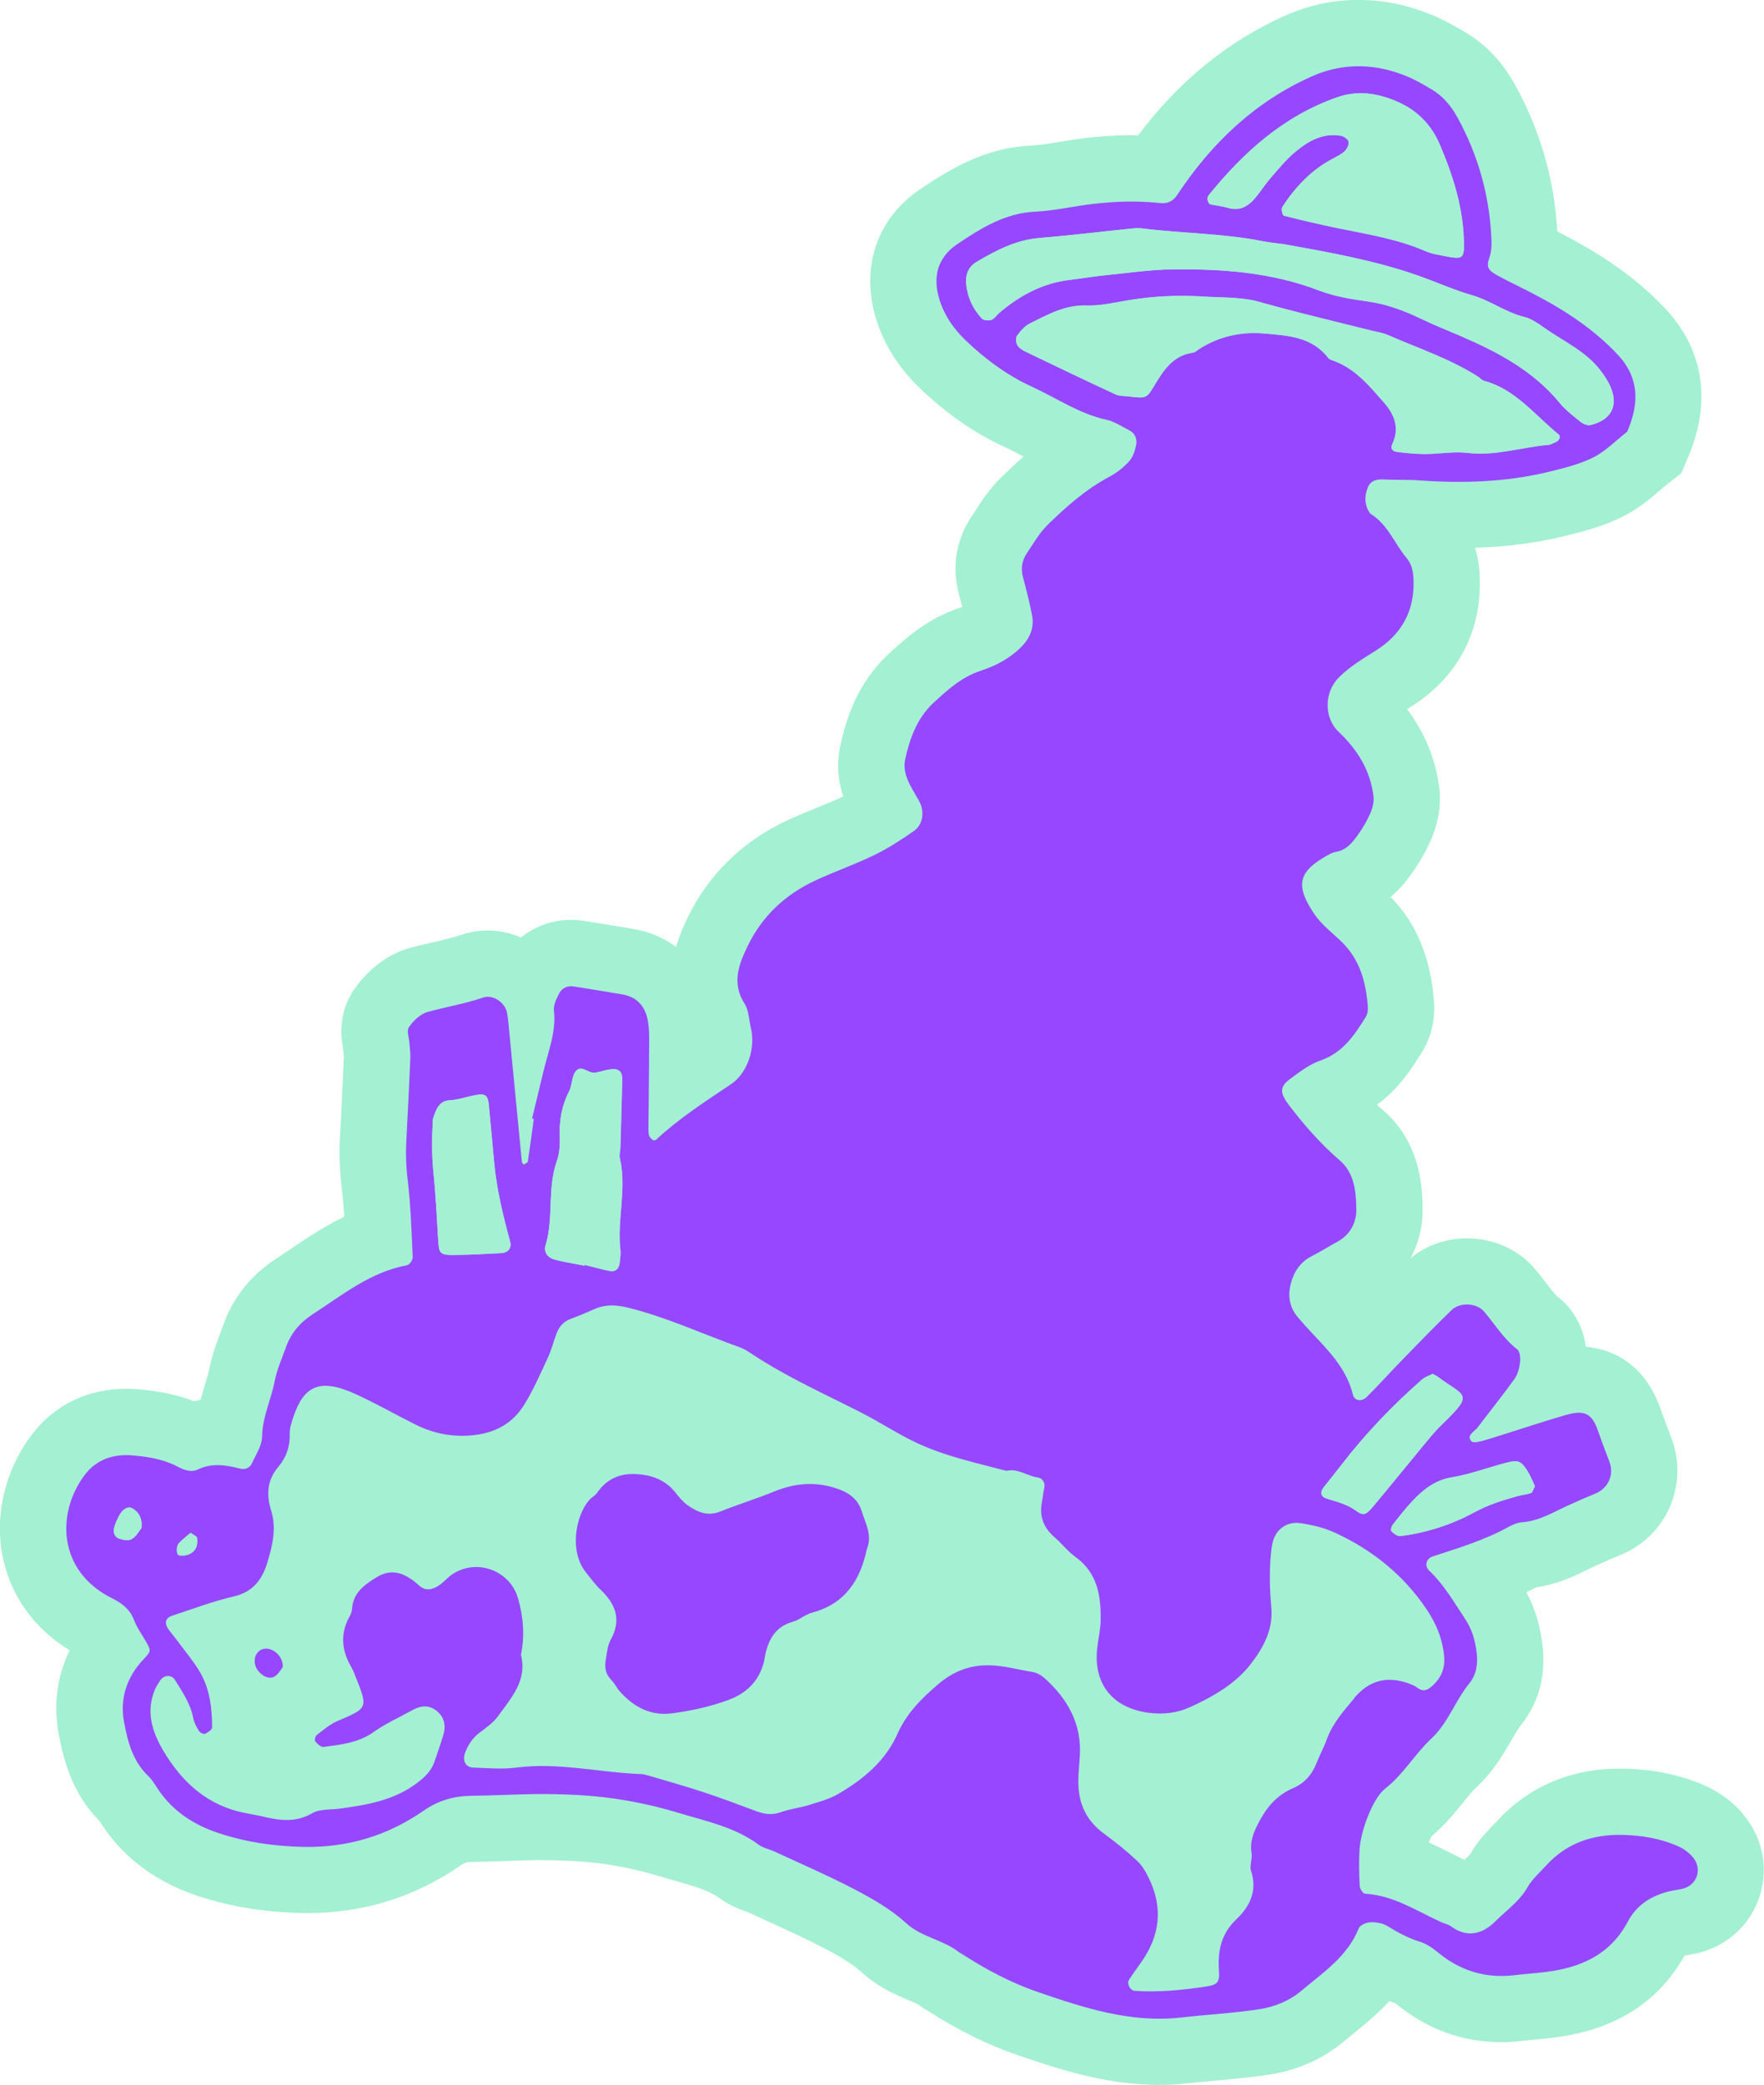 <svg viewBox="0 0 266.32 314.77" xmlns="http://www.w3.org/2000/svg" data-sanitized-data-name="Layer 2" data-name="Layer 2" id="Layer_2">
  <defs>
    <style>
      .cls-1 {
        fill: #9747ff;
      }

      .cls-1, .cls-2 {
        stroke-width: 0px;
      }

      .cls-2 {
        fill: #a3f0d2;
      }
    </style>
  </defs>
  <g data-sanitized-data-name="Layer 1" data-name="Layer 1" id="Layer_1-2">
    <path d="M263.08,273.77c-1.53-1.76-3.47-3.19-5.59-4.14-3.68-1.64-7.69-2.49-12.25-2.6-.25,0-.5,0-.75,0-7.38,0-13.76,2.74-18.47,7.92-.19.2-.38.4-.58.6-.99,1.02-2.35,2.42-3.48,4.39-.15.18-.51.52-.88.86-.53-.26-1.06-.52-1.58-.79-1.16-.59-2.42-1.22-3.79-1.82.12-.34.26-.66.39-.92,2.03-1.73,3.53-3.58,4.77-5.11.74-.91,1.43-1.77,2.01-2.3,2.6-2.42,4.1-5.04,5.31-7.14.52-.91,1.02-1.77,1.41-2.25,1.88-2.31,3.98-6.28,3.27-12.13-.36-2.99-1.16-5.61-2.43-7.94.5-.24.99-.49,1.49-.75,3.29-.48,5.87-1.75,7.8-2.7.41-.2.83-.41,1.24-.59,1.25-.56,2.42-1.09,3.58-1.55,6.93-2.78,10.39-10.44,7.88-17.44-.25-.7-.51-1.39-.78-2.08-.29-.76-.58-1.52-.84-2.29-2.64-7.8-8.26-9.41-11.39-9.66-.42-3.06-1.91-5.76-4.25-7.56-.38-.29-1.08-1.21-1.71-2.02-.51-.66-1.08-1.42-1.74-2.19-2.49-2.93-6.21-4.61-10.23-4.61-3.18,0-6.16,1.05-8.51,2.99,1.19-2.24,1.83-4.77,1.8-7.41-.03-2.7-.1-9.86-5.97-14.92-.31-.26-.61-.54-.92-.82,3.44-2.55,5.45-5.78,6.81-7.98,1.36-2.19,2-4.88,1.8-7.55-.49-6.66-2.64-11.85-6.56-15.85,1.63-1.36,2.66-2.8,3.22-3.59,1.19-1.67,2.17-3.39,2.92-5.12.77-1.78,1.6-4.56,1.21-7.75-.53-4.31-2.16-8.3-4.86-11.9l.72-.45c6.83-4.33,10.48-11.13,10.26-19.13-.02-.91-.07-2.7-.72-4.78,4.85-.15,9.33-.74,13.62-1.79l.1-.03c2.51-.62,5.64-1.38,8.68-2.94,2.37-1.2,4.13-2.72,5.55-3.94.39-.33.78-.67,1.17-.98l2.03-1.59,1.01-2.37c4.77-11.19.02-18.75-3.24-22.26-5.29-5.71-11.56-9.33-16.5-11.85-.43-7.78-2.55-15.19-6.3-22.01-1.95-3.56-4.45-6.2-7.62-8.08-1.2-.71-2.7-1.6-4.42-2.35-3.84-1.68-7.77-2.52-11.68-2.52s-7.51.8-11.06,2.37c-8.59,3.81-16.04,9.88-22.2,18.07-.35,0-.69-.01-1.04-.01-2.91,0-5.86.23-9.03.71-.64.1-1.28.2-1.92.31-1.47.24-2.85.47-3.99.52-7.02.31-12.19,3.42-16.89,6.58-6.93,4.66-9.33,12.65-6.26,20.87,1.24,3.32,3.26,6.36,6.01,9.03,4.03,3.91,8.36,6.94,12.89,9.01.9.41,1.88.93,2.92,1.48,0,0,.01,0,.02,0-1.21,1.05-2.33,2.11-3.36,3.12-1.77,1.72-2.93,3.53-3.87,4.98-.19.3-.39.6-.59.9-2.36,3.48-3.05,7.67-1.94,11.8.17.64.34,1.28.5,1.91-.12.04-.24.08-.36.12-4.92,1.61-8.25,4.67-10.71,6.93-4.81,4.42-6.48,9.97-7.32,13.76-.66,3.02-.29,5.64.41,7.8-1.2.57-2.53,1.11-3.93,1.68-1.45.59-2.95,1.21-4.5,1.92-6.7,3.11-11.89,8.16-15.01,14.61-.48.99-1.23,2.55-1.8,4.51-1.8-1.36-3.95-2.29-6.36-2.7-2.53-.44-5.06-.84-7.59-1.24-.64-.1-1.29-.15-1.94-.15-2.79,0-5.42.96-7.51,2.66-1.57-.68-3.28-1.06-5.05-1.06-1.35,0-2.69.22-3.96.66-1.24.42-2.71.76-4.27,1.12-1.15.27-2.3.53-3.44.84-4.4,1.19-7.18,4.42-8.45,6.25-2.63,3.79-1.92,7.7-1.66,9.18v.05c.02.2.08.81.09.92-.17,3.81-.35,7.91-.59,12.05-.15,2.58-.06,5.09.25,7.66.18,1.46.3,2.96.39,4.49-3.04,1.46-5.65,3.22-7.94,4.77-.77.52-1.54,1.04-2.32,1.55-3.78,2.44-6.55,5.91-8,10.02-.14.39-.28.77-.43,1.16-.55,1.46-1.25,3.27-1.66,5.4-.11.55-.34,1.31-.58,2.11-.24.78-.5,1.66-.75,2.65-.35.05-.7.11-1.04.19-3.04-1.19-6-1.59-8.37-1.8-.62-.05-1.24-.08-1.84-.08-5.77,0-10.81,2.44-14.19,6.87-4.2,5.51-5.82,12.65-4.31,19.1,1.31,5.64,4.82,10.37,9.97,13.52-1.88,3.88-2.47,8.18-1.66,12.57.79,4.27,2.15,9.16,6.21,13.25.03.04.05.08.08.12.2.31.4.61.6.91,3.31,4.78,8.06,8.22,14.12,10.23,4.84,1.61,9.96,2.45,15.64,2.58.32,0,.65.01.97.01,8.44,0,16.25-2.45,23.21-7.28.4-.28.76-.43,1.51-.44,1.7-.02,3.39-.08,5.09-.14,1.53-.05,3.06-.11,4.59-.13.32,0,.64,0,.96,0,1.53,0,3.16.05,4.84.14,4.36.23,8.62.99,13,2.32.78.24,1.56.46,2.34.68,2.72.78,5.06,1.44,6.55,2.55,1.67,1.24,3.31,1.8,4.19,2.11l.17.06c1.09.51,2.19,1.01,3.28,1.51,2.91,1.32,5.65,2.58,8.27,3.95,1.94,1.02,4.11,2.24,5.57,3.57,2.55,2.33,5.21,3.44,7.15,4.26.51.21,1.21.51,1.46.66.52.4.99.69,1.38.91,4.68,2.99,9.09,5.17,13.47,6.67,5.91,2.02,13.27,4.54,21.49,4.54,1.5,0,3.01-.08,4.47-.25,1.43-.16,2.86-.29,4.29-.42,2.54-.23,5.16-.47,7.87-.88,4.26-.65,8.17-2.39,11.28-5.02.49-.42,1-.82,1.5-1.23,1.62-1.31,3.54-2.86,5.35-4.84.31.12.63.24.96.35,4.69,3.88,10.05,5.84,15.92,5.84h0c1.01,0,2.04-.06,3.06-.18.67-.08,1.34-.14,2.01-.2.97-.09,1.94-.19,2.91-.31,9.15-1.14,15.77-5.3,19.69-12.36.11-.02.21-.04.32-.06.54-.09,1.35-.23,2.28-.49,4.3-1.23,7.61-4.5,8.86-8.74,1.25-4.25.24-8.8-2.71-12.19Z" class="cls-2"></path>
    <g>
      <path d="M212.65,254.18c.5.18,1.02.4,1.44.72.73.57,1.4.3,1.95-.15,1.45-1.21,2.19-2.69,2-4.72-.25-2.6-1.18-4.84-2.61-6.98-3.5-5.23-8.22-9.01-13.87-11.62-1.6-.74-3.41-1.17-5.16-1.43-2.16-.33-3.9.99-4.3,3.17-.29,1.57-.35,3.2-.37,4.81-.02,1.61.1,3.23.23,4.85.27,3.29-1.24,6.01-3.09,8.41-2.34,3.04-5.73,4.94-9.15,6.52-1.92.89-4.1,1.16-6.33.86-5.36-.73-8.29-4.3-7.73-9.66.15-1.43.51-2.85.53-4.29.06-3.7-.47-7.17-3.81-9.58-1.16-.84-2.05-2.03-3.14-2.96-1.66-1.42-2.34-3.14-1.92-5.3.14-.71.19-1.43.35-2.13.21-.91-.34-1.52-1.01-1.61-1.59-.23-2.98-1.42-4.69-.99-4.67-1.24-9.38-2.22-13.82-4.35-2.77-1.33-5.3-3.01-8-4.39-5.58-2.85-11.31-5.39-16.55-8.87-.6-.4-1.21-.8-1.88-1.04-5.58-2-10.97-4.5-16.76-5.96-1.86-.47-3.51-.57-5.23.2-1.15.51-2.31,1.02-3.5,1.44-1.11.4-1.79,1.18-2.19,2.23-.45,1.18-.74,2.42-1.27,3.56-1.14,2.44-2.21,4.93-3.62,7.21-1.69,2.72-4.25,4.2-7.55,4.57-3.17.35-6.08-.21-8.87-1.6-3.06-1.53-6.03-3.23-9.13-4.64-5.36-2.43-7.73-1.12-9.27,3.44-.28.84-.6,1.74-.57,2.6.06,1.91-.53,3.59-1.72,4.99-1.71,2.01-1.82,4.23-1.09,6.58.85,2.75.19,5.37-.6,7.96-.77,2.52-2.18,4.37-5.05,5.03-3.14.73-6.18,1.9-9.27,2.9-1.03.33-1.25,1.14-.57,2.07.53.73,1.11,1.42,1.65,2.14,1.06,1.44,2.23,2.83,3.13,4.37,1.47,2.55,1.8,5.42,1.8,8.31,0,.33-.64.75-1.07.95-.2.09-.74-.16-.89-.4-.37-.6-.75-1.26-.88-1.94-.41-2.19-1.65-3.97-2.77-5.8-.51-.83-1.69-.76-2.23.09-.29.45-.6.9-.8,1.38-1.38,3.32-.44,6.35,1.28,9.24,2.88,4.86,6.79,8.36,12.53,9.42.71.13,1.42.28,2.12.41,2.64.66,5.2,1.12,7.83-.41,1.15-.67,2.78-.5,4.2-.7,4.08-.56,8.09-1.24,11.55-3.81,1.21-.9,2.2-1.82,2.69-3.24.47-1.36.96-2.72,1.36-4.1.47-1.62,0-2.94-1.28-3.79-1.21-.81-2.38-.51-3.55.15-1.88,1.06-3.89,1.94-5.64,3.19-2.33,1.67-4.99,1.95-7.65,2.29-.38.05-.92-.47-1.23-.85-.13-.16.03-.79.24-.96.98-.75,1.96-1.6,3.08-2.08,4.58-1.97,4.71-1.9,2.78-6.7-.2-.5-.39-1.02-.66-1.48-1.48-2.52-1.71-5.06-.23-7.67.17-.31.32-.67.34-1.02.13-2.51,1.87-3.74,3.77-4.89,1.56-.95,3.07-.91,4.6-.03.62.36,1.21.79,1.73,1.28.99.93,2.01.65,2.95.07.75-.47,1.33-1.21,2.06-1.71,3.7-2.5,8.73-.63,9.96,3.61.82,2.82,1.03,5.65.44,8.53.98,3.84-1.44,6.46-3.4,9.18-.72,1-1.78,1.79-2.8,2.53-1.08.78-1.73,1.79-2.2,2.99-.49,1.24,0,2.28,1.24,2.32,2.15.07,4.34.27,6.46,0,6.35-.83,12.54.75,18.81.98.36.01.72.1,1.06.2,2.76.82,5.54,1.59,8.27,2.49,2.74.9,5.44,1.92,8.14,2.93,1.22.46,2.37.61,3.66.13,1.34-.49,2.81-.63,4.17-1.06,1.53-.48,3.14-.9,4.51-1.7,3.78-2.21,7.12-4.98,8.94-9.09,1.36-3.08,3.62-5.32,6.1-7.44,2.27-1.94,4.75-2.96,7.86-2.88,2.21.06,4.26.66,6.38,1,.66.11,1.37.5,1.88.96,3.49,3.15,5.62,6.94,5.29,11.82-.1,1.43-.25,2.86-.21,4.28.1,3.04,1.33,5.5,3.85,7.34,1.74,1.27,3.42,2.63,4.99,4.09.76.7,1.32,1.69,1.79,2.63,2.18,4.45,1.7,8.69-1.15,12.71-.62.88-1.26,1.75-1.84,2.65-.37.57.17,1.61.83,1.66,3.59.26,7.16-.1,10.7-.63,1.8-.27,2.18-.58,2.05-2.41-.21-3,.34-5.59,2.65-7.78,2.04-1.93,3.17-4.29,2.2-7.28-.26-.8.23-1.81.08-2.67-.29-1.72.28-3.1,1.05-4.6,1.21-2.33,2.75-4.17,5.2-5.22,1.75-.75,2.89-2.08,3.58-3.85.45-1.17,1.08-2.28,1.5-3.47.87-2.44,2.53-4.29,4.16-6.24,2.29-2.72,4.96-3.38,8.2-2.24ZM41.6,253.03c-.59.46-1.33.31-1.93-.11-.92-.66-1.4-1.59-1.15-2.7.1-.44.52-.96.93-1.15,1.37-.64,3.34.8,3.24,2.64-.24.3-.58.92-1.09,1.32ZM130.87,233.87c-1,4.73-3.31,8.28-8.29,9.61-1.02.27-1.88,1.1-2.9,1.38-2.4.66-3.48,2.37-4.06,4.58-.14.52-.18,1.07-.32,1.59-.76,2.82-2.6,4.63-5.31,5.62-2.71,1-5.49,1.61-8.36,2.01-3.39.47-5.9-.91-8.05-3.28-.48-.53-.78-1.22-1.27-1.72-.85-.86-1.06-1.87-.87-2.97.18-1.06.26-2.21.76-3.12,1.7-3.08.7-5.44-1.61-7.64-.78-.74-1.4-1.64-2.08-2.47-2.65-3.23-1.57-8.7.47-11.01.35-.4.89-.66,1.19-1.09,1.33-1.95,3.21-2.86,5.49-2.81,2.41.05,4.61.72,6.23,2.69.57.69,1.12,1.44,1.83,1.95,1.49,1.06,3.06,1.8,5.02,1.02,2.66-1.07,5.42-1.9,8.06-2.99,3.31-1.37,6.57-1.61,9.95-.33,1.62.61,2.82,1.6,3.33,3.26.57,1.86,1.65,3.66.78,5.72Z" class="cls-2"></path>
      <path d="M255.54,280.35c-.57-.65-1.34-1.23-2.13-1.58-2.67-1.19-5.51-1.67-8.42-1.74-4.52-.11-8.47,1.22-11.58,4.64-.97,1.07-2.1,2.05-2.8,3.28-1.2,2.11-3.16,3.44-4.79,5.08-1.93,1.93-4.26,2.66-6.78.79-.42-.31-1-.4-1.49-.63-3.72-1.7-7.2-4.05-11.49-4.28-.29-.02-.76-.75-.78-1.17-.09-1.8-.14-3.61-.03-5.41.17-2.96,2.03-7.85,3.87-9.28,2.76-2.14,4.45-5.2,6.94-7.52,2.58-2.39,3.63-5.75,5.78-8.39,1.07-1.32,1.3-2.94,1.1-4.61-.22-1.8-.67-3.49-1.71-5.05-1.69-2.54-3.19-5.2-5.45-7.34-.78-.74-.45-1.83.51-2.15,3.93-1.28,7.89-2.47,11.53-4.5.62-.34,1.35-.62,2.04-.67,2.6-.2,4.73-1.57,7.01-2.59,1.31-.59,2.61-1.17,3.94-1.71,1.95-.78,2.91-2.8,2.19-4.78-.55-1.52-1.16-3.01-1.68-4.54-.93-2.74-1.99-3.41-4.9-2.57-3.97,1.14-7.88,2.49-11.84,3.69-.8.24-2.12.64-2.43.29-.82-.93.46-1.46.95-2.11,1.83-2.43,3.75-4.8,5.53-7.28.5-.7.75-1.65.86-2.52.08-.65-.01-1.67-.44-1.99-2.05-1.58-3.35-3.76-4.98-5.68-1.12-1.32-3.63-1.47-4.91-.24-2.45,2.36-4.82,4.81-7.19,7.25-1.88,1.93-3.68,3.92-5.58,5.83-.83.83-1.9.65-2.14-.32-.8-3.26-2.83-5.72-5.04-8.08-1.11-1.18-2.22-2.36-3.27-3.59-1.27-1.49-1.54-3.27-1.06-5.09.47-1.78,1.44-3.28,3.2-4.16,1.29-.65,2.5-1.44,3.77-2.12,1.97-1.04,2.94-2.92,2.92-4.88-.03-2.65-.26-5.51-2.5-7.44-2.88-2.48-5.35-5.29-7.64-8.3-1.4-1.84-1.5-2.78.14-3.99,1.44-1.06,2.92-2.21,4.57-2.78,3.37-1.16,5.13-3.81,6.85-6.57.26-.42.36-1.03.32-1.54-.27-3.67-1.18-7.1-3.93-9.79-1.42-1.38-3.07-2.61-4.15-4.22-2.7-4.01-2.59-6.14,1.33-8.48.62-.37,1.27-.79,1.95-.91,1.6-.28,2.48-1.41,3.31-2.58.73-1.02,1.38-2.13,1.88-3.28.34-.78.56-1.73.46-2.55-.48-3.9-2.42-7.02-5.26-9.71-2.27-2.15-2.17-6,.03-8.21,1.67-1.67,3.68-2.85,5.66-4.11,3.77-2.39,5.74-5.86,5.62-10.42-.03-1.29-.18-2.46-1.06-3.51-1.82-2.18-2.81-5.03-5.37-6.62-.14-.09-.25-.26-.34-.42-.67-1.19-.62-2.45-.12-3.64.5-1.19,1.61-1.22,2.75-1.16,1.62.09,3.24,0,4.86.12,6.66.48,13.28.29,19.79-1.31,2.26-.55,4.59-1.12,6.64-2.16,1.88-.95,3.42-2.56,5.11-3.88,1.38-3.24,2.36-7.53-1.37-11.55-3.98-4.29-8.85-7.27-14-9.88-1.44-.73-2.91-1.42-4.33-2.21-1.28-.71-1.6-1.21-1.12-2.61.37-1.08.36-2.09.3-3.16-.32-6.39-2.01-12.37-5.09-17.99-.99-1.8-2.21-3.26-3.95-4.29-1.08-.64-2.17-1.28-3.32-1.79-4.86-2.12-9.86-2.32-14.69-.18-8.61,3.82-15.18,10.09-20.34,17.88-.71,1.07-1.49,1.38-2.68,1.26-3.96-.42-7.9-.21-11.83.38-2.31.35-4.62.82-6.95.93-4.55.2-8.22,2.51-11.76,4.89-3.24,2.18-3.84,5.41-2.47,9.08.78,2.09,2.06,3.84,3.6,5.34,2.98,2.89,6.4,5.41,10.1,7.1,3.72,1.71,7.18,4.11,11.3,5.01,1.2.26,2.29,1.02,3.42,1.59.93.47,1.22,1.37,1.03,2.28-.18.85-.49,1.79-1.05,2.4-.83.91-1.85,1.73-2.94,2.31-3.56,1.88-6.53,4.51-9.36,7.28-1.26,1.23-2.16,2.84-3.16,4.32-.74,1.09-.91,2.3-.56,3.61.51,1.91,1.01,3.83,1.37,5.78.35,1.91-.37,3.5-1.76,4.85-1.72,1.68-3.83,2.77-6.02,3.48-2.87.94-4.94,2.85-7.06,4.79-2.51,2.31-3.61,5.36-4.31,8.54-.5,2.27.87,4.15,1.92,6.03.09.16.18.31.26.47.74,1.5.49,3.39-.86,4.34-1.91,1.34-3.89,2.62-5.98,3.64-2.91,1.42-5.98,2.48-8.92,3.85-4.53,2.1-8.03,5.38-10.21,9.89-1.34,2.77-2.45,5.61-.47,8.7.64,1,.66,2.41.95,3.64.74,3.12-.5,6.86-3.05,8.56-3.88,2.6-7.8,5.13-11.24,8.33-.11.1-.41.15-.5.08-.24-.2-.53-.45-.59-.73-.11-.52-.09-1.08-.08-1.61.04-4.31.1-8.63.11-12.94,0-1.07-.05-2.18-.3-3.21-.47-1.9-1.7-3.16-3.69-3.5-2.48-.43-4.96-.83-7.45-1.22-1.02-.16-1.79.33-2.21,1.17-.38.77-.82,1.68-.73,2.47.36,3.16-.81,6.02-1.53,8.97-.59,2.45-1.18,4.89-1.77,7.34.09.02.17.04.26.05-.29,2.14-.57,4.29-.9,6.42-.03.19-.38.34-.61.47-.02.01-.28-.24-.29-.38-.63-6.43-1.24-12.86-1.87-19.29-.1-1.07-.18-2.15-.36-3.2-.28-1.56-2.1-2.86-3.65-2.33-2.74.93-5.57,1.41-8.33,2.16-1.1.3-2.17,1.32-2.84,2.3-.39.56.04,1.68.09,2.55.05.72.15,1.44.12,2.15-.18,4.12-.37,8.24-.6,12.36-.11,1.98-.05,3.91.19,5.89.47,3.91.59,7.86.77,11.79.02.41-.5,1.15-.86,1.21-5.53,1.01-9.76,4.5-14.28,7.42-1.86,1.2-3.25,2.84-4,4.96-.6,1.69-1.36,3.37-1.7,5.11-.54,2.82-1.86,5.43-1.9,8.4-.02,1.34-.94,2.69-1.53,4-.33.73-1.04,1-1.8.81-2.13-.54-4.22-.89-6.34.12-1.05.5-2.1.1-3.09-.42-2.11-1.12-4.44-1.49-6.77-1.69-2.86-.25-5.43.57-7.21,2.9-4.31,5.65-4.23,14.53,4.1,18.67,1.52.76,2.69,1.65,3.31,3.3.44,1.17,1.22,2.2,1.84,3.3.73,1.31.77,1.36-.43,2.63-2.52,2.67-3.57,5.91-2.93,9.4.54,2.95,1.31,5.98,3.68,8.22.64.61,1.08,1.43,1.59,2.17,2.24,3.24,5.37,5.22,9.05,6.44,4.13,1.37,8.33,1.97,12.7,2.07,6.74.15,12.78-1.69,18.26-5.49,2.16-1.49,4.48-2.19,7.09-2.22,3.23-.04,6.45-.22,9.67-.26,2.16-.03,4.32.03,6.47.14,5.23.28,10.34,1.21,15.37,2.74,4.13,1.25,8.36,2.11,11.94,4.76.7.52,1.65.68,2.45,1.06,4.07,1.89,8.19,3.67,12.16,5.75,2.7,1.42,5.42,2.99,7.65,5.03,2.37,2.16,5.56,2.49,7.97,4.38.14.11.31.18.46.28,3.64,2.34,7.42,4.36,11.53,5.77,7,2.4,14,4.68,21.58,3.82,3.93-.45,7.88-.65,11.78-1.25,2.29-.35,4.54-1.25,6.35-2.78,3.28-2.77,6.97-5.17,8.67-9.44.19-.48,1.15-.89,1.77-.91.86-.03,1.85.14,2.57.58,1.54.95,3.08,1.8,4.83,2.34,1,.31,1.95.94,2.77,1.62,3.36,2.78,7.16,3.96,11.49,3.46,1.61-.19,3.23-.3,4.84-.5,5.26-.65,9.71-2.62,12.34-7.58,1.35-2.56,3.58-3.94,6.32-4.6.7-.17,1.42-.23,2.11-.42,2.11-.61,2.85-3.05,1.37-4.75ZM21.34,230.73c-.31.37-.75,1.22-1.45,1.64-.48.29-1.38.14-1.98-.1-.75-.29-.84-1.08-.63-1.81.15-.51.38-1,.62-1.48.55-1.11,1.36-1.6,2.01-1.28,1,.5,1.65,1.62,1.42,3.03ZM227.52,220.82c1.72-.44,2.14-.23,3.11,1.31.46.74.78,1.58,1.1,2.25-.26.48-.35.95-.58,1.03-.67.24-1.4.29-2.08.48-2.24.62-4.4,1.3-6.51,2.45-3.45,1.87-7.23,3.09-11.17,3.58-.41.05-.95-.37-1.31-.71-.14-.13-.04-.72.14-.95.99-1.27,1.99-2.55,3.09-3.72,1.62-1.71,3.36-3.08,5.88-3.5,2.82-.47,5.54-1.52,8.32-2.23ZM214.66,208.3c.49-.43,1.18-.64,1.63-.87.43.23.6.3.74.4,4.04,3.07,5.73,2.38.67,7.24-1.16,1.11-2.16,2.38-3.18,3.62-2.4,2.9-4.76,5.84-7.18,8.72-1.12,1.34-1.49,1.5-2.66.65-1.37-1-2.93-1.34-4.47-1.83-.8-.26-.95-.93-.38-1.66.88-1.13,1.79-2.24,2.66-3.37,3.62-4.71,7.71-8.98,12.17-12.9ZM182.46,29.51c5.27-6.51,11.33-11.98,19.42-14.81,2.47-.86,4.91-.76,7.33,0,3.76,1.18,6.56,3.36,8.18,7.17,2.07,4.85,3.59,9.77,3.63,15.07.02,1.95-.28,2.19-2.16,1.87-.35-.06-.71-.14-2.16-.42.21.06-.68-.12-1.5-.47-4.16-1.81-8.61-2.52-13.01-3.42-2.8-.57-5.59-1.22-8.37-1.93-.19-.05-.42-1-.24-1.28,1.98-3.05,4.41-5.64,7.69-7.35.63-.33,1.3-.66,1.79-1.15.34-.33.62-.99.53-1.41-.08-.36-.69-.79-1.12-.87-2.72-.49-4.92.78-6.87,2.39-1.37,1.13-2.52,2.55-3.7,3.9-.83.94-1.51,2.01-2.3,2.99-1.09,1.33-2.38,2.15-4.22,1.6-.85-.25-1.75-.34-2.62-.52-.41-.09-.62-.96-.3-1.34ZM149.67,48.3c-.42.15-1.19.08-1.45-.21-1.37-1.49-2.2-3.29-2.36-5.32-.11-1.33.39-2.52,1.57-3.22,2.95-1.74,5.95-3.32,9.49-3.61,4.46-.37,8.91-.91,13.37-1.37.71-.07,1.44-.17,2.14-.08,6.05.77,12.18.73,18.19,1.93,1.06.21,2.14.3,3.21.45,6.86,1.24,13.73,2.44,20.33,4.77,2.71.95,5.34,2.14,8.09,2.94,2.78.8,5.1,2.61,7.92,3.29,1.01.24,1.96.9,2.83,1.53,2.9,2.07,6.27,3.53,8.54,6.42.65.83,1.27,1.75,1.66,2.72,1.15,2.81.01,4.88-3.07,5.64-.43.1-1.07-.14-1.44-.44-1.12-.89-2.29-1.77-3.19-2.87-4.01-4.89-9.38-7.72-15.02-10.15-1.97-.85-3.96-1.63-5.9-2.57-2.55-1.23-5.26-2.25-8.16-2.64-2.49-.34-5.03-.78-7.35-1.67-7.18-2.75-14.65-3.26-22.2-3.16-3.21.04-6.41.53-9.62.84-1.95.19-3.9.52-5.84.76-3.98.48-7.5,2.36-10.56,4.98-.4.35-.72.89-1.18,1.05ZM170.53,59.86c-.71-.07-1.49-.02-2.11-.3-4.55-2.11-9.08-4.28-13.6-6.46-.47-.23-.99-.55-1.23-.98-.22-.38-.28-1.1-.06-1.41.51-.71,1.15-1.46,1.91-1.84,2.71-1.35,5.34-2.84,8.6-2.73,2.11.07,4.25-.45,6.37-.8,3.73-.61,7.45-.79,11.23-.55,3.05.2,6.12.01,9.09.99,1.91.51,3.81,1.04,5.73,1.52,3.48.88,6.97,1.73,10.45,2.6.87.22,1.78.34,2.59.69,4.59,2.01,9.39,3.57,13.65,6.31.3.19.56.52.88.61,4.77,1.28,7.67,5.17,11.26,8.09.38.31.11.98-.45,1.18-.34.12-.66.36-1,.39-4.09.34-8.06,1.73-12.28,1.22-2.11-.25-4.3.17-6.45.17-1.43,0-2.86-.15-4.28-.33-.56-.07-.96-.5-.65-1.14,1.19-2.48.31-4.57-1.33-6.41-2.14-2.41-4.2-4.95-7.36-6.14-.34-.13-.76-.22-.96-.48-2.48-3.23-6.14-3.4-9.7-3.7-3.49-.3-6.78.43-9.77,2.33-.3.19-.59.52-.91.56-3.07.4-4.5,2.67-5.91,5.02-1.14,1.9-1.17,1.89-3.73,1.62ZM82.38,187.95c1.23-4.14.22-8.56,1.69-12.68.41-1.15.48-2.48.44-3.73-.08-2.39.29-4.62,1.4-6.77.48-.92.38-2.19.97-2.99.85-1.15,1.91.3,2.9.17.71-.09,1.39-.35,2.09-.47,1.49-.26,2.1.2,2.07,1.55-.08,3.4-.18,6.81-.28,10.21-.02.54-.2,1.11-.08,1.61,1.08,4.64-.47,9.3.09,13.94.06.53-.05,1.07-.09,1.61-.08,1.17-.64,1.69-1.66,1.46-1.23-.27-2.44-.6-3.66-.9,0,.04-.02.08-.02.12-1.41-.28-2.82-.51-4.22-.84-1.31-.31-2-1.11-1.65-2.3ZM65.35,168.96c.56-1.74,1.04-2.78,2.65-2.86,1.23-.06,2.44-.51,3.67-.75,1.57-.31,1.99-.02,2.13,1.45.27,2.85.53,5.7.79,8.54.37,4.12,1.34,8.11,2.42,12.08.27,1.01-.28,1.72-1.37,1.77-2.48.13-4.96.27-7.44.28-1.67,0-1.92-.35-2.01-1.79-.23-3.57-.39-7.14-.75-10.69-.3-2.87-.21-5.7-.08-8.04ZM27.01,232.98c.55-.59,1.2-1.07,1.76-1.56.49.37.93.52.97.75.17,1.09-.15,2.05-1.24,2.51-.44.18-.99.22-1.47.14-.42-.07-.48-1.35-.03-1.84ZM204.45,256.42c-1.63,1.94-3.29,3.8-4.16,6.24-.42,1.18-1.04,2.29-1.5,3.47-.69,1.77-1.82,3.1-3.58,3.85-2.44,1.04-3.99,2.89-5.2,5.22-.78,1.5-1.34,2.88-1.05,4.6.14.86-.34,1.87-.08,2.67.97,2.99-.16,5.35-2.2,7.28-2.31,2.19-2.86,4.77-2.65,7.78.13,1.83-.25,2.14-2.05,2.41-3.55.53-7.11.89-10.7.63-.66-.05-1.2-1.09-.83-1.66.58-.9,1.22-1.77,1.84-2.65,2.85-4.01,3.33-8.26,1.15-12.71-.46-.95-1.03-1.93-1.79-2.63-1.57-1.46-3.25-2.82-4.99-4.09-2.51-1.83-3.75-4.3-3.85-7.34-.05-1.42.11-2.85.21-4.28.33-4.88-1.8-8.67-5.29-11.82-.51-.46-1.21-.85-1.88-.96-2.12-.34-4.17-.94-6.38-1-3.1-.08-5.58.94-7.86,2.88-2.48,2.12-4.74,4.36-6.1,7.44-1.81,4.11-5.16,6.88-8.94,9.09-1.37.8-2.97,1.22-4.51,1.7-1.37.43-2.83.57-4.17,1.06-1.29.47-2.44.32-3.66-.13-2.7-1.01-5.4-2.03-8.14-2.93-2.73-.9-5.51-1.67-8.27-2.49-.34-.1-.7-.19-1.06-.2-6.27-.23-12.46-1.81-18.81-.98-2.12.28-4.3.08-6.46,0-1.25-.04-1.73-1.08-1.24-2.32.47-1.2,1.13-2.2,2.2-2.99,1.01-.74,2.08-1.53,2.8-2.53,1.96-2.73,4.38-5.35,3.4-9.18.59-2.88.37-5.71-.44-8.53-1.23-4.24-6.26-6.11-9.96-3.61-.74.5-1.31,1.24-2.06,1.71-.94.59-1.96.86-2.95-.07-.52-.49-1.11-.93-1.73-1.28-1.52-.88-3.04-.91-4.6.03-1.9,1.16-3.64,2.38-3.77,4.89-.02.35-.17.71-.34,1.02-1.48,2.61-1.24,5.15.23,7.67.27.46.46.98.66,1.48,1.93,4.8,1.8,4.73-2.78,6.7-1.12.48-2.1,1.33-3.08,2.08-.22.17-.38.8-.24.96.31.38.85.89,1.23.85,2.66-.34,5.32-.62,7.65-2.29,1.75-1.25,3.76-2.13,5.64-3.19,1.17-.66,2.34-.95,3.55-.15,1.27.84,1.75,2.17,1.28,3.79-.4,1.38-.89,2.74-1.36,4.1-.49,1.41-1.48,2.33-2.69,3.24-3.46,2.58-7.47,3.25-11.55,3.81-1.42.19-3.05.03-4.2.7-2.63,1.52-5.19,1.06-7.83.41-.71-.14-1.41-.28-2.12-.41-5.74-1.06-9.65-4.57-12.53-9.42-1.71-2.89-2.66-5.92-1.28-9.24.2-.49.52-.93.8-1.38.54-.85,1.71-.92,2.23-.09,1.13,1.83,2.36,3.6,2.77,5.8.13.68.5,1.34.88,1.94.15.24.68.49.89.4.43-.2,1.07-.62,1.07-.95,0-2.89-.33-5.76-1.8-8.31-.89-1.54-2.07-2.93-3.13-4.37-.53-.73-1.12-1.41-1.65-2.14-.68-.94-.46-1.74.57-2.07,3.08-1,6.12-2.17,9.27-2.9,2.87-.66,4.28-2.51,5.05-5.03.79-2.58,1.45-5.21.6-7.96-.73-2.35-.63-4.56,1.09-6.58,1.19-1.4,1.78-3.07,1.72-4.99-.03-.86.29-1.76.57-2.6,1.54-4.55,3.9-5.87,9.27-3.44,3.11,1.41,6.08,3.12,9.13,4.64,2.79,1.39,5.7,1.96,8.87,1.6,3.3-.37,5.86-1.84,7.55-4.57,1.41-2.28,2.49-4.77,3.62-7.21.53-1.14.82-2.38,1.27-3.56.4-1.05,1.08-1.83,2.19-2.23,1.19-.43,2.34-.93,3.5-1.44,1.73-.77,3.38-.67,5.23-.2,5.79,1.45,11.18,3.96,16.76,5.96.67.24,1.28.65,1.88,1.04,5.24,3.47,10.97,6.02,16.55,8.87,2.7,1.38,5.23,3.06,8,4.39,4.44,2.13,9.15,3.11,13.82,4.35,1.72-.43,3.1.77,4.69.99.67.1,1.21.71,1.01,1.61-.16.7-.21,1.43-.35,2.13-.42,2.15.26,3.87,1.92,5.3,1.09.94,1.99,2.13,3.14,2.96,3.34,2.41,3.87,5.89,3.81,9.58-.02,1.43-.38,2.85-.53,4.29-.56,5.37,2.38,8.93,7.73,9.66,2.23.3,4.41.03,6.33-.86,3.43-1.58,6.81-3.48,9.15-6.52,1.85-2.4,3.36-5.12,3.09-8.41-.13-1.61-.25-3.23-.23-4.85.02-1.61.08-3.23.37-4.81.4-2.18,2.14-3.5,4.3-3.17,1.76.27,3.56.69,5.16,1.43,5.65,2.61,10.37,6.39,13.87,11.62,1.43,2.14,2.36,4.38,2.61,6.98.2,2.03-.54,3.5-2,4.72-.55.46-1.21.72-1.95.15-.42-.32-.94-.54-1.44-.72-3.24-1.14-5.91-.48-8.2,2.24Z" class="cls-1"></path>
      <path d="M126.75,224.89c-3.38-1.28-6.65-1.03-9.95.33-2.65,1.09-5.41,1.92-8.06,2.99-1.96.79-3.53.04-5.02-1.02-.71-.51-1.27-1.26-1.83-1.95-1.62-1.97-3.83-2.65-6.23-2.69-2.28-.05-4.16.86-5.49,2.81-.29.43-.83.69-1.19,1.09-2.05,2.31-3.12,7.78-.47,11.01.68.83,1.31,1.74,2.08,2.47,2.32,2.19,3.31,4.56,1.61,7.64-.5.9-.57,2.06-.76,3.12-.19,1.11.02,2.11.87,2.97.5.5.8,1.19,1.27,1.72,2.15,2.38,4.67,3.75,8.05,3.28,2.87-.4,5.65-1.01,8.36-2.01,2.71-1,4.55-2.8,5.31-5.62.14-.52.18-1.07.32-1.59.57-2.21,1.66-3.92,4.06-4.58,1.01-.28,1.88-1.11,2.9-1.38,4.98-1.32,7.3-4.88,8.29-9.61.87-2.06-.21-3.86-.78-5.72-.51-1.66-1.71-2.65-3.33-3.26Z" class="cls-1"></path>
      <path d="M39.45,249.06c-.41.19-.83.71-.93,1.15-.25,1.11.23,2.05,1.15,2.7.59.42,1.34.57,1.93.11.51-.4.85-1.02,1.09-1.32.1-1.84-1.87-3.28-3.24-2.64Z" class="cls-1"></path>
      <path d="M174.26,58.24c1.41-2.35,2.84-4.62,5.91-5.02.32-.04.61-.37.91-.56,2.99-1.9,6.29-2.63,9.77-2.33,3.56.31,7.22.47,9.7,3.7.2.26.62.35.96.48,3.16,1.2,5.22,3.73,7.36,6.14,1.64,1.85,2.52,3.93,1.33,6.41-.31.64.09,1.07.65,1.14,1.42.18,2.85.33,4.28.33,2.15,0,4.34-.42,6.45-.17,4.22.5,8.18-.88,12.28-1.22.34-.03.66-.26,1-.39.55-.2.83-.88.45-1.18-3.6-2.91-6.49-6.8-11.26-8.09-.33-.09-.58-.41-.88-.61-4.26-2.73-9.05-4.3-13.65-6.31-.81-.35-1.72-.47-2.59-.69-3.48-.87-6.97-1.72-10.45-2.6-1.91-.48-3.82-1.01-5.73-1.52-2.97-.97-6.04-.79-9.09-.99-3.78-.24-7.5-.07-11.23.55-2.11.35-4.25.87-6.37.8-3.26-.11-5.89,1.38-8.6,2.73-.76.38-1.4,1.13-1.91,1.84-.22.31-.16,1.04.06,1.41.24.42.76.75,1.23.98,4.52,2.18,9.05,4.35,13.6,6.46.62.29,1.4.23,2.11.3,2.56.27,2.59.28,3.73-1.62Z" class="cls-2"></path>
      <path d="M167.25,41.51c3.2-.32,6.41-.8,9.62-.84,7.54-.1,15.01.42,22.2,3.16,2.33.89,4.87,1.33,7.35,1.67,2.9.4,5.62,1.41,8.16,2.64,1.94.94,3.93,1.72,5.9,2.57,5.64,2.43,11.01,5.26,15.02,10.15.9,1.09,2.07,1.98,3.19,2.87.37.3,1.01.55,1.44.44,3.08-.76,4.22-2.82,3.07-5.64-.4-.97-1.01-1.89-1.66-2.72-2.27-2.89-5.64-4.35-8.54-6.42-.87-.62-1.82-1.28-2.83-1.53-2.83-.68-5.14-2.49-7.92-3.29-2.75-.79-5.38-1.98-8.09-2.94-6.6-2.33-13.47-3.53-20.33-4.77-1.07-.15-2.15-.24-3.21-.45-6-1.2-12.14-1.16-18.19-1.93-.7-.09-1.43,0-2.14.08-4.46.45-8.91,1-13.37,1.37-3.54.29-6.54,1.87-9.49,3.61-1.19.7-1.68,1.89-1.57,3.22.16,2.02.99,3.83,2.36,5.32.27.29,1.03.35,1.45.21.46-.16.77-.7,1.18-1.05,3.07-2.63,6.58-4.5,10.56-4.98,1.95-.23,3.89-.56,5.84-.76Z" class="cls-2"></path>
      <path d="M182.76,30.85c.87.18,1.77.26,2.62.52,1.84.55,3.13-.27,4.22-1.6.79-.97,1.48-2.04,2.3-2.99,1.18-1.35,2.33-2.77,3.7-3.9,1.96-1.61,4.16-2.88,6.87-2.39.43.08,1.04.51,1.12.87.09.43-.19,1.08-.53,1.41-.5.49-1.16.82-1.79,1.15-3.28,1.71-5.71,4.3-7.69,7.35-.18.28.05,1.23.24,1.28,2.77.71,5.56,1.36,8.37,1.93,4.4.9,8.85,1.61,13.01,3.42.82.36,1.71.54,1.5.47,1.45.28,1.8.36,2.16.42,1.88.32,2.17.08,2.16-1.87-.04-5.3-1.56-10.22-3.63-15.07-1.62-3.81-4.43-5.99-8.18-7.17-2.42-.76-4.86-.87-7.33,0-8.09,2.83-14.15,8.3-19.42,14.81-.31.39-.11,1.26.3,1.34Z" class="cls-2"></path>
      <path d="M84.03,190.26c1.39.33,2.81.56,4.22.84,0-.04.02-.08.02-.12,1.22.3,2.43.63,3.66.9,1.02.22,1.58-.29,1.66-1.46.04-.54.15-1.09.09-1.61-.56-4.64.99-9.29-.09-13.94-.12-.5.06-1.07.08-1.61.1-3.4.2-6.8.28-10.21.03-1.36-.58-1.82-2.07-1.55-.7.12-1.39.38-2.09.47-.99.12-2.05-1.32-2.9-.17-.59.8-.49,2.07-.97,2.99-1.12,2.15-1.49,4.38-1.4,6.77.04,1.24-.03,2.57-.44,3.73-1.47,4.12-.46,8.53-1.69,12.68-.35,1.2.34,2,1.65,2.3Z" class="cls-2"></path>
      <path d="M66.19,187.69c.09,1.43.34,1.79,2.01,1.79,2.48,0,4.96-.15,7.44-.28,1.09-.06,1.65-.76,1.37-1.77-1.08-3.97-2.05-7.97-2.42-12.08-.25-2.85-.52-5.7-.79-8.54-.14-1.47-.55-1.76-2.13-1.45-1.23.24-2.44.69-3.67.75-1.62.08-2.09,1.11-2.65,2.86-.13,2.34-.21,5.17.08,8.04.37,3.55.53,7.13.75,10.69Z" class="cls-2"></path>
      <path d="M200.21,226.23c1.53.5,3.09.83,4.47,1.83,1.17.85,1.54.69,2.66-.65,2.42-2.89,4.78-5.83,7.18-8.72,1.03-1.24,2.03-2.51,3.18-3.62,5.05-4.85,3.37-4.16-.67-7.24-.14-.11-.32-.17-.74-.4-.45.23-1.14.44-1.63.87-4.45,3.92-8.55,8.19-12.17,12.9-.87,1.14-1.78,2.24-2.66,3.37-.57.72-.42,1.4.38,1.66Z" class="cls-2"></path>
      <path d="M213.32,226.54c-1.11,1.17-2.1,2.45-3.09,3.72-.18.23-.28.81-.14.95.35.34.89.76,1.31.71,3.94-.49,7.73-1.71,11.17-3.58,2.11-1.14,4.27-1.83,6.51-2.45.69-.19,1.42-.24,2.08-.48.23-.08.32-.55.58-1.03-.33-.68-.64-1.51-1.1-2.25-.97-1.54-1.39-1.75-3.11-1.31-2.78.71-5.5,1.76-8.32,2.23-2.52.42-4.27,1.79-5.88,3.5Z" class="cls-2"></path>
      <path d="M19.92,227.7c-.65-.33-1.45.17-2.01,1.28-.24.48-.47.97-.62,1.48-.22.73-.13,1.52.63,1.81.6.23,1.5.39,1.98.1.7-.42,1.14-1.27,1.45-1.64.22-1.41-.42-2.53-1.42-3.03Z" class="cls-2"></path>
      <path d="M27.04,234.82c.47.08,1.03.04,1.47-.14,1.09-.46,1.41-1.41,1.24-2.51-.03-.22-.47-.38-.97-.75-.56.49-1.22.97-1.76,1.56-.45.49-.39,1.77.03,1.84Z" class="cls-2"></path>
    </g>
  </g>
</svg>